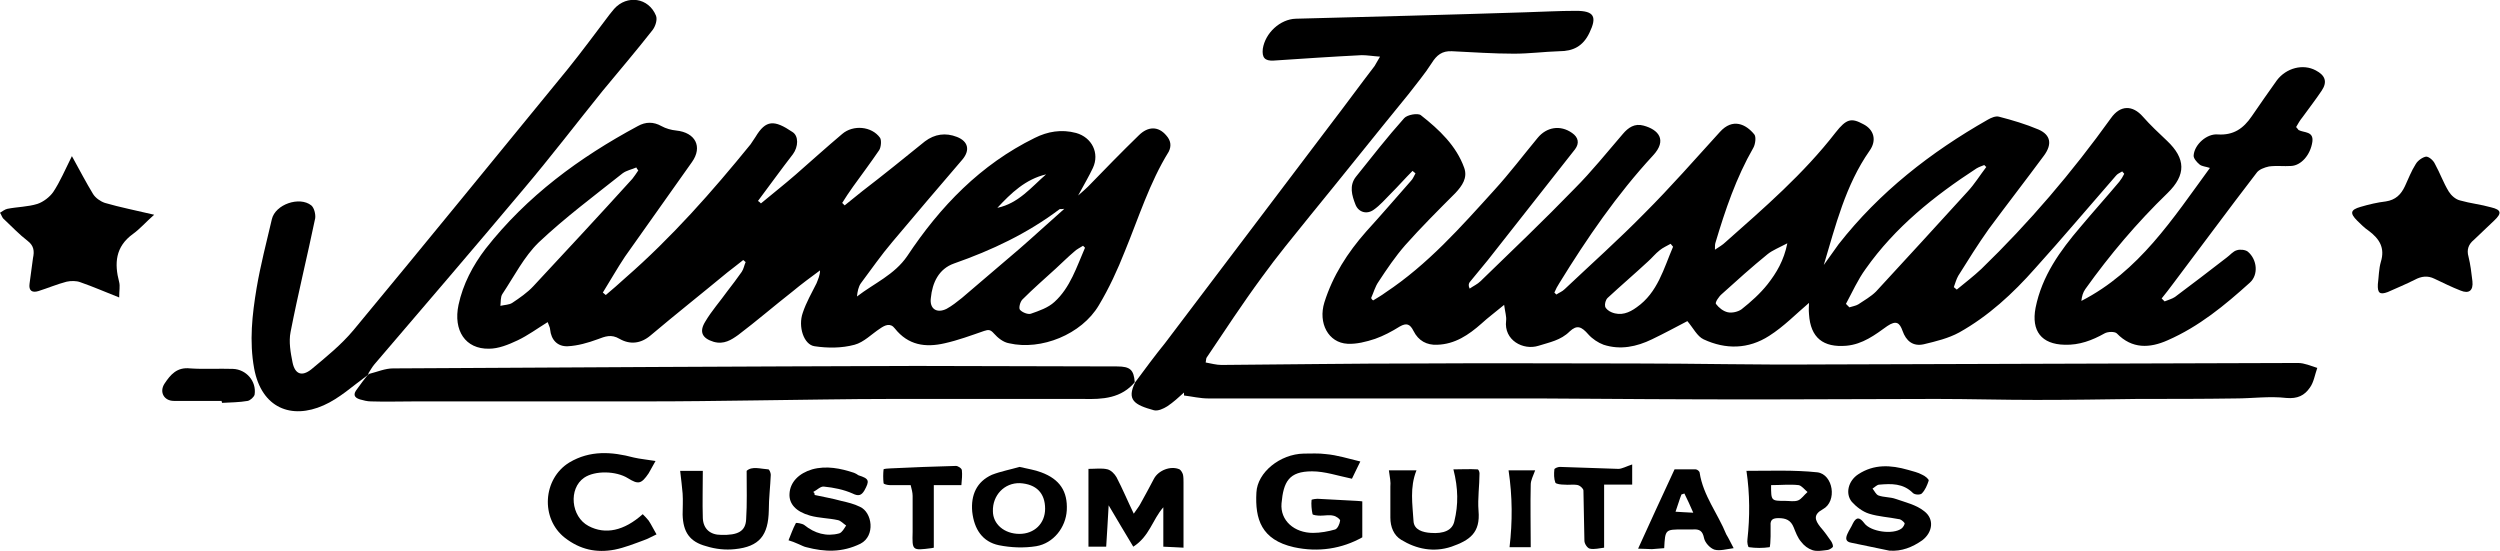 <?xml version="1.0" encoding="utf-8"?>
<!-- Generator: Adobe Illustrator 28.2.0, SVG Export Plug-In . SVG Version: 6.00 Build 0)  -->
<svg version="1.1" id="Calque_1" xmlns="http://www.w3.org/2000/svg" xmlns:xlink="http://www.w3.org/1999/xlink" x="0px" y="0px"
	 viewBox="0 0 507.6 111.8" style="enable-background:new 0 0 507.6 111.8;" xml:space="preserve">
<style type="text/css">
	.st0{fill:none;}
</style>
<g>
	<path d="M278.8,61c0.8-0.5,1.7-1,2.5-1.6c8.6-5.7,15.3-13.3,22.1-20.8c3.1-3.4,5.9-7.1,8.8-10.6c1.8-2.2,4.6-2.7,7-1
		c1.3,0.9,1.5,2.1,0.6,3.3c-5.9,7.5-11.8,15-17.7,22.5c-1.2,1.5-2.5,3-3.7,4.5c-0.2,0.3-0.3,0.7,0,1.3c0.7-0.5,1.6-0.9,2.2-1.5
		c6.4-6.2,12.9-12.4,19.1-18.8c3.5-3.5,6.6-7.4,9.8-11.1c1.1-1.3,2.4-2.2,4.2-1.7c3,0.8,4.9,2.9,1.9,6.1c-7.3,7.9-13.4,16.8-19,25.9
		c-0.4,0.6-0.7,1.2-1,1.9c0.1,0.1,0.3,0.3,0.4,0.4c0.6-0.4,1.2-0.6,1.7-1.1c5.4-5.1,11-10.1,16.2-15.4c5.3-5.3,10.3-11,15.3-16.5
		c2.6-2.9,5.3-1.6,7,0.5c0.4,0.5,0.2,2-0.2,2.7c-3.5,6.1-5.7,12.6-7.7,19.3c-0.1,0.3-0.1,0.7-0.1,1.4c0.9-0.6,1.6-1,2.1-1.5
		c7.9-7,15.9-13.9,22.4-22.3c2.2-2.8,3.2-3,5.6-1.7c2.2,1.1,2.8,3.3,1.3,5.4c-4.9,7-6.9,15.2-9.3,23.2c1-1.4,2-2.8,3-4.2
		c8.3-10.6,18.7-18.7,30.3-25.3c0.7-0.4,1.6-0.8,2.3-0.6c2.7,0.7,5.4,1.5,8,2.6c2.5,1.1,2.8,3,1.1,5.3c-3.7,5-7.5,9.9-11.2,14.9
		c-2.2,3.1-4.2,6.3-6.2,9.5c-0.4,0.7-0.6,1.5-0.9,2.3c0.2,0.2,0.4,0.3,0.6,0.5c1.7-1.4,3.4-2.7,5-4.2c9.7-9.4,18.4-19.6,26.3-30.6
		c1.9-2.7,4.4-2.7,6.5-0.3c1.5,1.7,3.2,3.3,4.9,4.9c3.8,3.6,3.9,6.9,0.1,10.6c-6.2,6-11.7,12.5-16.7,19.5c-0.5,0.7-0.7,1.5-0.8,2.4
		c11.7-6,18.5-16.6,26.1-27c-0.9-0.3-1.6-0.3-2.1-0.7c-0.6-0.5-1.3-1.3-1.2-1.9c0.2-2.2,2.7-4.4,4.9-4.2c3.2,0.2,5.2-1.2,6.9-3.7
		c1.7-2.5,3.4-4.9,5.1-7.3c1.9-2.5,5.3-3.4,7.9-2c1.9,1,2.4,2.3,1.2,4.1c-1.2,1.8-2.6,3.6-3.9,5.4c-0.5,0.6-0.9,1.3-1.3,2
		c0.3,0.3,0.4,0.5,0.5,0.6c1.1,0.6,3.1,0.2,2.8,2.4c-0.4,2.7-2.3,4.8-4.3,4.9c-1.5,0.1-3-0.1-4.5,0.1c-0.9,0.2-2.1,0.6-2.6,1.4
		c-5.7,7.4-11.2,14.9-16.8,22.3c-0.8,1.1-1.6,2.1-2.4,3.1c0.2,0.2,0.4,0.4,0.6,0.6c0.7-0.3,1.5-0.5,2.1-0.9c3.5-2.6,7-5.3,10.5-8
		c0.7-0.5,1.3-1.3,2.1-1.5c0.6-0.2,1.7-0.1,2.2,0.3c1.9,1.6,2.2,4.7,0.4,6.3c-5.1,4.6-10.3,8.9-16.7,11.7c-3.6,1.6-7.2,1.8-10.3-1.4
		c-0.4-0.4-1.8-0.4-2.5,0c-2.5,1.4-5.1,2.4-8.1,2.3c-4.7-0.1-6.8-2.8-5.9-7.5c1.3-6.5,5-11.6,9.1-16.4c2.6-3.1,5.3-6.1,7.9-9.2
		c0.4-0.5,0.7-1,1-1.6c-0.1-0.2-0.3-0.3-0.4-0.5c-0.5,0.3-1,0.5-1.3,0.9c-5.5,6.3-10.8,12.6-16.4,18.8c-4.5,5.1-9.5,9.7-15.4,13
		c-2.2,1.2-4.7,1.8-7.2,2.4c-2.2,0.5-3.6-0.7-4.3-2.7c-0.6-1.7-1.3-2.2-3.1-1c-2.5,1.8-5,3.7-8.3,4c-4.7,0.4-7.3-1.6-7.6-6.4
		c-0.1-0.9,0-1.8,0-2.3c-2.6,2.2-5.1,4.8-8.1,6.7c-4.2,2.7-8.8,2.8-13.3,0.7c-1.3-0.6-2.1-2.3-3.3-3.7c-2.3,1.2-4.7,2.5-7.2,3.7
		c-3.1,1.5-6.4,2.2-9.8,1.1c-1.1-0.4-2.3-1.2-3.1-2.1c-1.4-1.6-2.3-2-3.8-0.6c-1.8,1.8-4.1,2.2-6.3,2.9c-3.1,1-7.1-1.1-6.6-5.1
		c0.1-0.8-0.2-1.7-0.4-3.2c-1.8,1.5-3.3,2.6-4.6,3.8c-2.6,2.3-5.4,4.2-9,4.3c-2.1,0.1-3.8-0.8-4.8-2.8c-0.7-1.4-1.4-1.7-2.8-0.9
		c-1.6,1-3.3,1.9-5,2.5c-1.8,0.6-3.8,1.1-5.6,1c-3.9-0.2-6-4.2-4.7-8.4c1.7-5.4,4.7-10.1,8.5-14.4c3.1-3.4,6.1-6.9,9.1-10.3
		c0.4-0.4,0.6-1,0.9-1.5c-0.2-0.2-0.4-0.3-0.6-0.5c-1.5,1.5-2.9,3.1-4.4,4.6c-1.1,1.1-2.2,2.4-3.5,3.3c-1.4,1-3.1,0.5-3.7-1.1
		c-0.7-1.8-1.3-3.8,0.1-5.6c3.2-4,6.4-8.1,9.8-11.9c0.6-0.7,2.8-1.1,3.4-0.6c3.7,2.9,7.2,6.2,8.8,10.7c0.7,2-0.4,3.6-1.8,5.1
		c-3.5,3.5-7,7-10.2,10.6c-2,2.3-3.7,4.8-5.4,7.4c-0.7,1-1,2.2-1.5,3.3C278.5,60.8,278.7,60.9,278.8,61z M374.8,61.7
		c0.2,0.2,0.5,0.5,0.7,0.7c0.6-0.2,1.3-0.3,1.8-0.6c1.2-0.8,2.6-1.6,3.6-2.6c6.2-6.7,12.4-13.5,18.6-20.3c1.4-1.5,2.5-3.3,3.8-5
		c-0.1-0.1-0.3-0.2-0.4-0.4c-0.5,0.2-1.1,0.4-1.6,0.7c-8.6,5.6-16.5,11.9-22.5,20.4C377.2,56.8,376.1,59.3,374.8,61.7z M362.9,49.4
		c-1.7,0.9-3,1.4-4,2.2c-3.2,2.6-6.2,5.3-9.3,8.1c-0.6,0.5-1.4,1.7-1.2,2c0.6,0.8,1.5,1.5,2.4,1.7c0.9,0.2,2.1-0.1,2.8-0.6
		c1.9-1.5,3.8-3.2,5.3-5.1C360.7,55.4,362.2,52.9,362.9,49.4z M339.7,50.1c-0.2-0.2-0.3-0.4-0.5-0.6c-0.7,0.4-1.6,0.8-2.2,1.3
		c-0.9,0.7-1.6,1.6-2.4,2.3c-2.7,2.5-5.5,4.9-8.2,7.4c-0.4,0.4-0.6,1.2-0.5,1.7c0.1,0.5,0.8,1,1.3,1.2c1.9,0.8,3.6,0.1,5.1-1
		C336.6,59.4,337.8,54.5,339.7,50.1z"/>
	<g>
		<path class="st0" d="M202.5,42.2c4.2-0.9,6.8-4.1,9.9-6.8C208.2,36.4,205.3,39.2,202.5,42.2z"/>
		<path class="st0" d="M215,42.5c-6.5,5-13.7,8.3-21.4,11c-3.1,1.1-4.4,3.9-4.7,7c-0.2,2.2,1.2,3.1,3.2,2.2c1.1-0.5,2.2-1.4,3.1-2.2
			c3.9-3.3,7.7-6.6,11.5-9.9c3-2.6,5.9-5.3,9.2-8.2C215.3,42.4,215.1,42.4,215,42.5z"/>
		<path class="st0" d="M129.6,34.6c-0.1-0.2-0.2-0.4-0.4-0.6c-1,0.4-2.1,0.6-2.8,1.2c-5.7,4.6-11.7,8.9-17,14
			c-3,2.9-5.1,6.9-7.4,10.5c-0.4,0.6-0.3,1.6-0.4,2.4c0.8-0.2,1.8-0.2,2.4-0.6c1.5-1,3-2.1,4.3-3.4c6.7-7.2,13.4-14.5,20.1-21.7
			C128.8,35.9,129.2,35.2,129.6,34.6z"/>
		<path class="st0" d="M218,51.1c-1.3,1.1-2.4,2.3-3.7,3.4c-2.3,2.1-4.6,4.1-6.8,6.3c-0.5,0.4-0.8,1.7-0.5,2.1
			c0.5,0.6,1.6,1.1,2.2,0.8c1.7-0.6,3.5-1.2,4.8-2.4c3.2-3,4.5-7.2,6.1-11.1c-0.1-0.1-0.3-0.3-0.4-0.4
			C219.2,50.3,218.5,50.6,218,51.1z"/>
		<g>
			<path class="st0" d="M215,42.5c-6.5,5-13.7,8.3-21.4,11c-3.1,1.1-4.4,3.9-4.7,7c-0.2,2.2,1.2,3.1,3.2,2.2
				c1.1-0.5,2.2-1.4,3.1-2.2c3.9-3.3,7.7-6.6,11.5-9.9c3-2.6,5.9-5.3,9.2-8.2C215.3,42.4,215.1,42.4,215,42.5z"/>
			<path class="st0" d="M202.5,42.2c4.2-0.9,6.8-4.1,9.9-6.8C208.2,36.4,205.3,39.2,202.5,42.2z"/>
			<path class="st0" d="M129.6,34.6c-0.1-0.2-0.2-0.4-0.4-0.6c-1,0.4-2.1,0.6-2.8,1.2c-5.7,4.6-11.7,8.9-17,14
				c-3,2.9-5.1,6.9-7.4,10.5c-0.4,0.6-0.3,1.6-0.4,2.4c0.8-0.2,1.8-0.2,2.4-0.6c1.5-1,3-2.1,4.3-3.4c6.7-7.2,13.4-14.5,20.1-21.7
				C128.8,35.9,129.2,35.2,129.6,34.6z"/>
			<path class="st0" d="M218,51.1c-1.3,1.1-2.4,2.3-3.7,3.4c-2.3,2.1-4.6,4.1-6.8,6.3c-0.5,0.4-0.8,1.7-0.5,2.1
				c0.5,0.6,1.6,1.1,2.2,0.8c1.7-0.6,3.5-1.2,4.8-2.4c3.2-3,4.5-7.2,6.1-11.1c-0.1-0.1-0.3-0.3-0.4-0.4
				C219.2,50.3,218.5,50.6,218,51.1z"/>
		</g>
	</g>
	<path d="M230.5,77.6c2-2.7,4-5.4,6.1-8c11.2-14.8,22.4-29.6,33.6-44.4c3-3.9,5.9-7.9,8.9-11.8c0.3-0.5,0.6-1,1.1-1.9
		c-1.5-0.1-2.6-0.3-3.7-0.3c-6,0.3-11.9,0.7-17.9,1.1c-1.8,0.1-2.4-0.6-2.2-2.4c0.5-3.2,3.5-6,6.7-6.1c15.5-0.4,31-0.8,46.5-1.3
		c3.5-0.1,6.9-0.3,10.4-0.3c3.7,0,4.3,1.2,2.7,4.5c-1.3,2.7-3.3,3.7-6.1,3.7c-3.1,0.1-6.1,0.5-9.2,0.5c-4.2,0-8.4-0.3-12.6-0.5
		c-2-0.1-3.1,0.8-4.1,2.4c-1.4,2.2-3.1,4.2-4.7,6.3c-6.7,8.2-13.3,16.5-20,24.7c-3.3,4.1-6.7,8.2-9.8,12.5
		c-3.9,5.3-7.5,10.8-11.2,16.3c-0.1,0.1-0.1,0.4-0.2,1c1.1,0.2,2.2,0.5,3.2,0.5c13.3-0.1,26.5-0.3,39.8-0.3c14.8-0.1,29.5,0,44.3,0
		c12.2,0,24.5,0.3,36.7,0.2c32.6-0.1,65.2-0.2,97.8-0.3c1.3,0,2.6,0.6,3.9,1c-0.5,1.4-0.7,2.9-1.5,4c-1.1,1.6-2.5,2.3-4.8,2.1
		c-3.4-0.4-6.9,0.1-10.3,0.1c-6.6,0.1-13.3,0.1-19.9,0.1c-6.9,0.1-13.8,0.2-20.6,0.2c-6.8,0-13.5-0.2-20.3-0.2
		c-12.1,0-24.1,0.1-36.2,0.1c-14.9,0-29.7-0.1-44.6-0.2c-12.1,0-24.2,0-36.3,0c-10.2,0-20.5,0-30.7,0c-1.6,0-3.3-0.4-4.9-0.6
		c0-0.2,0-0.4,0-0.6c-1.1,1-2.2,2-3.4,2.8c-0.8,0.5-1.9,1-2.7,0.8C230.3,82.2,228.7,81.2,230.5,77.6
		C230.5,77.6,230.5,77.6,230.5,77.6z"/>
	<path d="M74.6,76.2c-2.9,2.1-5.7,4.7-8.9,6.1c-6.5,2.9-12.6,0.6-14.1-7.5c-1-5.5-0.4-10.9,0.5-16.3c0.8-4.7,2-9.3,3.1-14
		c0.7-3,5.6-4.7,8-2.8c0.6,0.5,0.9,1.8,0.8,2.6C62.4,52,60.5,59.7,59,67.4c-0.4,2,0,4.2,0.4,6.2c0.5,2.4,1.9,2.9,3.8,1.4
		c3-2.5,6.1-5,8.6-8c14.6-17.6,29-35.3,43.5-53c2.9-3.6,5.7-7.4,8.5-11.1c0.3-0.4,0.6-0.7,0.9-1.1c2.6-2.9,7-2.3,8.5,1.4
		c0.3,0.8-0.1,2.1-0.7,2.9c-3.3,4.2-6.7,8.2-10.1,12.3c-5.4,6.7-10.6,13.5-16.1,20c-10,11.9-20.2,23.8-30.3,35.6
		c-0.5,0.6-0.8,1.2-1.2,1.8C74.9,76,74.7,76.1,74.6,76.2z"/>
	<path d="M74.6,76.2c0.1-0.1,0.3-0.2,0.4-0.3c1.6-0.4,3.2-1.1,4.8-1.1c35.4-0.2,70.8-0.4,106.2-0.5c13.6,0,27.2,0.1,40.8,0.1
		c2.7,0,3.4,0.7,3.6,3.2c0,0,0.1-0.1,0.1-0.1c-2.8,3.4-6.6,3.6-10.6,3.5C207,81,194.1,81,181.2,81c-9.3,0-18.6,0.2-27.9,0.3
		c-7.3,0.1-14.7,0.2-22,0.2c-15.6,0-31.3,0-46.9,0c-3,0-6.1,0.1-9.1,0c-0.7,0-1.5-0.2-2.2-0.4c-1.3-0.4-1.4-1.1-0.6-2.1
		C73.2,78,73.9,77.1,74.6,76.2z"/>
	<path d="M482.8,57.7c0.2-1.6,0.2-3.1,0.6-4.5c0.9-2.9-0.3-4.7-2.4-6.3c-0.9-0.6-1.7-1.4-2.4-2.1c-1.5-1.5-1.4-2.2,0.7-2.8
		c1.7-0.5,3.4-0.9,5.1-1.1c2-0.3,3.1-1.4,3.9-3.1c0.7-1.5,1.3-3.1,2.2-4.5c0.4-0.7,1.4-1.4,2.1-1.5c0.6,0,1.5,0.8,1.8,1.5
		c1,1.8,1.7,3.8,2.8,5.6c0.5,0.8,1.4,1.6,2.3,1.8c2.1,0.6,4.2,0.8,6.3,1.4c2.1,0.5,2.2,1.2,0.6,2.7c-1.4,1.3-2.7,2.6-4.1,3.9
		c-1.1,0.9-1.5,2-1.1,3.4c0.4,1.6,0.6,3.3,0.8,5c0.2,1.9-0.7,2.6-2.4,1.9c-1.8-0.7-3.6-1.6-5.3-2.4c-1.4-0.7-2.7-0.5-4,0.2
		c-1.8,0.9-3.7,1.7-5.5,2.5C483.2,59.9,482.7,59.5,482.8,57.7z"/>
	<path d="M14.6,31.7c1.6,2.9,2.9,5.4,4.3,7.7c0.5,0.8,1.5,1.5,2.4,1.8c3.1,0.9,6.2,1.5,10,2.4c-1.7,1.5-2.9,2.9-4.3,3.9
		c-3.6,2.6-3.8,6-2.8,9.8c0.2,0.8,0,1.7,0,3.1c-2.8-1.1-5.3-2.2-7.9-3.1c-0.8-0.3-1.9-0.3-2.8-0.1c-1.9,0.5-3.8,1.3-5.7,1.9
		c-1.3,0.4-2-0.1-1.8-1.5c0.2-1.7,0.5-3.5,0.7-5.2C7,51,6.9,49.9,5.6,48.9c-1.7-1.3-3.2-2.9-4.8-4.4c-0.4-0.3-0.5-0.9-0.8-1.3
		c0.5-0.3,1-0.7,1.5-0.8c2-0.4,4.2-0.4,6.1-1c1.2-0.4,2.5-1.4,3.2-2.4C12.2,36.9,13.2,34.5,14.6,31.7z"/>
	<path d="M276.2,93.7c-0.7,1.5-1.4,2.8-1.7,3.5c-2.9-0.6-5.5-1.5-8.1-1.5c-4.7,0-5.8,2.1-6.2,6.5c-0.3,3.5,2.6,6,6.4,6
		c1.5,0,3.1-0.3,4.5-0.7c0.5-0.2,0.9-1.1,1-1.8c0-0.3-0.8-0.9-1.4-1c-0.8-0.2-1.7,0-2.6,0c-0.6,0-1.5-0.1-1.6-0.3
		c-0.2-0.9-0.3-2-0.2-2.9c0-0.1,1.1-0.3,1.7-0.2c2.5,0.1,5,0.3,7.5,0.4c0.5,0,0.9,0.1,1.1,0.1c0,2.4,0,4.7,0,7.3
		c-4.1,2.3-8.9,3.1-13.9,2c-6.6-1.5-7.9-5.7-7.6-11.1c0.2-4.1,4.8-7.8,9.6-7.9c1.5,0,3-0.1,4.5,0.1
		C271.5,92.4,273.7,93.1,276.2,93.7z"/>
	<path d="M221,95.2c1.5,0,2.7-0.2,3.9,0.1c0.7,0.2,1.4,0.9,1.8,1.6c1.2,2.3,2.2,4.7,3.5,7.4c0.6-0.9,1.1-1.5,1.4-2.1
		c0.9-1.6,1.8-3.3,2.7-5c0.9-1.7,3.4-2.7,5.2-1.9c0.3,0.2,0.6,0.7,0.7,1.1c0.1,0.5,0.1,1.1,0.1,1.6c0,4.4,0,8.7,0,13.2
		c-1.3-0.1-2.5-0.1-4.1-0.2c0-2.7,0-5.4,0-8c-2.2,2.5-2.8,5.9-6.1,8c-1.6-2.7-3.2-5.3-5-8.4c-0.2,3.1-0.3,5.7-0.5,8.4
		c-1,0-2.2,0-3.6,0c0-2.7,0-5.2,0-7.8C221,100.7,221,98.1,221,95.2z"/>
	<path d="M133.1,93.6c-0.6,1.1-1,1.8-1.4,2.5c-1.5,2.2-2.1,2.3-4.2,1c-2.4-1.5-6.7-1.6-8.9-0.1c-3.2,2.2-2.7,7.9,0.9,9.8
		c3.4,1.8,7.2,1,11-2.4c0.4,0.4,0.8,0.8,1.2,1.3c0.6,0.9,1,1.8,1.6,2.8c-0.9,0.4-1.7,0.9-2.6,1.2c-1.9,0.7-3.9,1.5-5.9,1.9
		c-3.7,0.7-7,0-10.1-2.4c-5-3.9-4.5-12,0.9-15.3c4.2-2.5,8.6-2.2,13.1-1C130,93.2,131.3,93.3,133.1,93.6z"/>
	<path d="M354.6,95.6C354.5,95.6,354.6,95.5,354.6,95.6c4.8,0,9.7-0.2,14.4,0.3c3.2,0.4,4.1,5.9,1.1,7.5c-2,1.1-1.6,2.2-0.5,3.6
		c0.8,0.9,1.5,1.9,2.2,2.9c0.2,0.3,0.5,1,0.3,1.2c-0.3,0.3-0.8,0.6-1.3,0.6c-0.9,0.1-1.9,0.3-2.8,0c-0.9-0.3-1.7-0.9-2.3-1.7
		c-0.7-0.8-1.1-1.9-1.5-2.9c-0.6-1.5-1.6-1.9-3.1-1.9c-1.1,0-1.7,0.3-1.6,1.5c0,0.7,0,1.5,0,2.2c0,0.8-0.1,2.2-0.2,2.2
		c-1.4,0.2-2.8,0.2-4.2,0c-0.2,0-0.4-1-0.3-1.6C355.3,105,355.3,100.3,354.6,95.6z M359.6,98.5c0,3.2,0,3.2,2.9,3.2
		c0.9,0,1.8,0.2,2.6-0.1c0.7-0.3,1.2-1.1,1.9-1.7c-0.6-0.5-1.2-1.3-1.8-1.4C363.4,98.3,361.6,98.5,359.6,98.5z"/>
	<path d="M383.6,111.8c-2.6-0.5-5.1-1.1-7.7-1.6c-1.2-0.2-1.2-0.9-0.8-1.8c0.3-0.7,0.8-1.4,1.1-2.1c0.7-1.4,1.4-1.3,2.3-0.1
		c1.3,1.8,5.9,2.4,7.6,1.1c0.3-0.2,0.7-0.9,0.6-1.1c-0.3-0.4-0.8-0.8-1.2-0.8c-2-0.4-4.1-0.5-6-1.1c-1.3-0.4-2.6-1.4-3.5-2.4
		c-1.4-1.7-0.7-4.3,1.3-5.6c3.2-2.1,6.6-1.9,10.1-0.9c1,0.3,2,0.5,2.9,1c0.5,0.2,1.4,0.9,1.3,1.2c-0.3,0.9-0.7,1.9-1.4,2.6
		c-0.3,0.3-1.4,0.3-1.8-0.1c-2-2-4.4-1.9-6.8-1.7c-0.5,0-0.9,0.5-1.4,0.8c0.4,0.5,0.7,1.2,1.2,1.4c1.1,0.4,2.4,0.3,3.5,0.7
		c2,0.7,4.2,1.2,5.8,2.5c2.1,1.6,1.7,4.3-0.4,5.9C388.3,111.1,386.1,112,383.6,111.8z"/>
	<path d="M165.4,100.5c1.8,0.4,3.6,0.7,5.4,1.2c1.3,0.3,2.6,0.6,3.8,1.2c2.5,1.1,3.2,5.9,0.1,7.5c-3.7,1.8-7.2,1.7-11,0.7
		c-0.5-0.1-1-0.4-1.5-0.6c-0.7-0.3-1.4-0.6-2.1-0.8c0.5-1.2,0.9-2.4,1.5-3.5c0.1-0.1,1.3,0.1,1.7,0.4c2.1,1.7,4.5,2.4,7.1,1.7
		c0.6-0.2,1-1,1.4-1.6c-0.6-0.4-1.1-1-1.7-1.1c-1.8-0.4-3.8-0.4-5.6-0.9c-2.9-0.8-4.3-2.4-4.2-4.4c0.1-2.4,1.9-4.2,4.6-5
		c2.9-0.8,5.8-0.2,8.5,0.7c0.3,0.1,0.6,0.3,0.9,0.5c2.2,0.7,2.3,1.1,1.2,3.1c-0.6,1-1.2,1.2-2.4,0.6c-1.8-0.8-3.8-1.2-5.8-1.4
		c-0.7-0.1-1.4,0.7-2.2,1.1C165.4,100,165.4,100.3,165.4,100.5z"/>
	<path d="M207,94.8c1.7,0.4,3.1,0.6,4.4,1.1c3.8,1.4,5.4,3.9,5.2,7.7c-0.2,3.5-2.7,6.7-6.2,7.3c-2.5,0.4-5.1,0.3-7.6-0.2
		c-3.3-0.7-5-3.2-5.4-6.8c-0.3-3.4,0.9-6.1,4-7.5C203.2,95.7,205.3,95.3,207,94.8z M212.2,103.3c0-3.2-1.8-5-5.1-5.2
		c-3.2-0.1-5.6,2.5-5.5,5.7c0,2.6,2.3,4.6,5.4,4.6C210,108.4,212.2,106.3,212.2,103.3z"/>
	<path d="M282,95.5c1.8,0,3.7,0,5.6,0c-1.4,3.5-0.8,6.9-0.6,10.3c0.1,1.8,1.9,2.3,3.5,2.4c2.6,0.2,4.4-0.5,4.8-2.4
		c0.8-3.3,0.8-6.6-0.2-10.5c1.6,0,3.3-0.1,4.9,0c0.2,0,0.4,0.5,0.4,0.8c0,2.5-0.4,5.1-0.2,7.6c0.4,4.5-1.8,6-5.5,7.3
		c-3.6,1.2-7.1,0.5-10.2-1.4c-1.5-0.9-2.2-2.6-2.2-4.5c0-2.1,0-4.2,0-6.3C282.4,97.9,282.2,96.9,282,95.5z"/>
	<path d="M352,111.3c-1.5,0.2-2.8,0.6-3.9,0.3c-0.9-0.3-1.9-1.4-2.1-2.3c-0.3-1.5-0.9-1.9-2.3-1.8c-0.7,0-1.3,0-2,0
		c-3.6,0-3.6,0-3.8,3.8c-0.8,0.1-1.7,0.1-2.5,0.2c-0.8,0-1.6-0.1-2.8-0.1c2.4-5.3,4.8-10.5,7.4-16.1c1,0,2.7,0,4.3,0
		c0.3,0,0.8,0.4,0.8,0.7c0.7,4.6,3.7,8.3,5.4,12.5C351,109.3,351.4,110.2,352,111.3z M342,100.2c-0.2,0.1-0.4,0.1-0.6,0.2
		c-0.4,1-0.7,2.1-1.2,3.5c1.2,0.1,2.1,0.1,3.6,0.2C343.1,102.5,342.6,101.4,342,100.2z"/>
	<path d="M138.1,95.6c1.5,0,3.3,0,4.6,0c0,3.3-0.1,6.5,0,9.6c0.1,2.2,1.5,3.4,3.7,3.4c3.4,0.1,5-0.7,5.1-3.2
		c0.2-3.1,0.1-6.2,0.1-9.8c1.1-1,2.8-0.4,4.4-0.3c0.2,0,0.5,0.7,0.5,1.1c-0.1,2.4-0.4,4.8-0.4,7.2c-0.1,5.1-1.9,7.4-6.9,7.9
		c-1.9,0.2-3.9,0-5.8-0.6c-3.4-0.9-4.7-2.9-4.8-6.4c0-1.4,0.1-2.8,0-4.3C138.5,98.9,138.3,97.4,138.1,95.6z"/>
	<path d="M45,81.4c-3.2,0-6.5,0-9.7,0c-2,0-3-1.8-1.9-3.5c1.2-1.8,2.5-3.4,5.2-3.1c2.9,0.2,5.8,0,8.7,0.1c2.7,0.1,4.8,2.5,4.4,5.2
		c-0.1,0.5-0.9,1.2-1.4,1.3c-1.7,0.3-3.5,0.3-5.2,0.4C45,81.6,45,81.5,45,81.4z"/>
	<path d="M189.6,98.5c0,4.5,0,8.6,0,12.7c-0.1,0-0.3,0.1-0.5,0.1c-3.9,0.5-3.9,0.5-3.8-3.3c0-2.4,0-4.9,0-7.3c0-0.7-0.2-1.4-0.4-2.2
		c-1.5,0-2.9,0-4.2,0c-0.5,0-1.3-0.2-1.3-0.4c-0.1-0.9-0.1-1.9,0-2.8c0-0.1,0.9-0.2,1.4-0.2c4.4-0.2,8.9-0.4,13.3-0.5
		c0.4,0,1.2,0.5,1.2,0.9c0.1,0.9,0,1.9-0.1,3C193.4,98.5,191.6,98.5,189.6,98.5z"/>
	<path d="M331.4,94.3c0,1.5,0,2.7,0,4.1c-1.9,0-3.7,0-5.7,0c0,4.2,0,8.3,0,12.8c-0.9,0.1-2,0.4-2.9,0.2c-0.5-0.1-1.1-1-1.1-1.6
		c-0.1-3.4-0.1-6.8-0.2-10.2c0-0.4-0.7-1-1.1-1.1c-0.9-0.2-1.9,0-2.8-0.1c-0.6,0-1.6-0.1-1.8-0.4c-0.3-0.8-0.3-1.8-0.2-2.7
		c0-0.2,0.7-0.5,1.1-0.5c4,0.1,7.9,0.3,11.9,0.4C329.3,95.2,330.2,94.7,331.4,94.3z"/>
	<path d="M306.3,95.5c1.8,0,3.7,0,5.4,0c-0.4,1.1-0.9,2-0.9,2.9c-0.1,4.2,0,8.3,0,12.7c-1.2,0-2.7,0-4.3,0
		C307.1,105.9,307.1,100.9,306.3,95.5z"/>
	<path class="st0" d="M129.6,34.6c-0.1-0.2-0.2-0.4-0.4-0.6c-1,0.4-2.1,0.6-2.8,1.2c-5.7,4.6-11.7,8.9-17,14
		c-3,2.9-5.1,6.9-7.4,10.5c-0.4,0.6-0.3,1.6-0.4,2.4c0.8-0.2,1.8-0.2,2.4-0.6c1.5-1,3-2.1,4.3-3.4c6.7-7.2,13.4-14.5,20.1-21.7
		C128.8,35.9,129.2,35.2,129.6,34.6z"/>
	<path d="M236.8,27.5c-1.6-1.9-3.7-1.9-5.6,0c-3.5,3.4-6.9,6.9-10.3,10.4c-0.5,0.5-1.1,1-2,1.8c1.2-2.2,2.2-3.9,3-5.6
		c1.4-3-0.2-6.2-3.4-7.1c-3-0.8-5.8-0.3-8.4,1c-11,5.4-19.2,13.9-25.9,24c-2.6,3.8-6.7,5.5-10.2,8.2c0.1-1,0.3-2,0.8-2.7
		c2.1-2.8,4.1-5.7,6.4-8.4c4.7-5.6,9.4-11.1,14.2-16.7c1.6-1.9,1.2-3.7-1.1-4.6c-2.3-0.9-4.5-0.6-6.5,0.9
		c-4.2,3.4-8.4,6.8-12.7,10.1c-1.2,1-2.4,1.9-3.6,2.9c-0.2-0.2-0.3-0.3-0.5-0.5c0.7-1.1,1.4-2.2,2.2-3.3c1.8-2.5,3.6-4.9,5.3-7.4
		c0.4-0.6,0.5-2,0.2-2.5c-1.7-2.4-5.5-2.7-7.7-0.8c-3.2,2.7-6.3,5.5-9.5,8.3c-2.3,2-4.6,3.8-7,5.8c-0.2-0.2-0.4-0.4-0.6-0.5
		c2.4-3.2,4.7-6.4,7.1-9.5c1.1-1.5,1.2-3.7-0.1-4.5c-3.7-2.5-5.4-2.5-7.5,1c-0.3,0.5-0.7,1-1,1.5c-7.8,9.6-16,18.9-25.4,27.1
		c-1.3,1.2-2.7,2.4-4,3.5c-0.2-0.2-0.4-0.3-0.6-0.5c1.5-2.4,2.9-4.9,4.5-7.3c4.5-6.4,9.1-12.8,13.6-19.2c2.2-3.1,0.7-6-3.2-6.4
		c-1-0.1-2.1-0.4-3-0.9c-1.6-0.9-3.2-0.9-4.8,0c-11.9,6.4-22.5,14.2-30.9,24.9c-2.6,3.4-4.6,7.2-5.5,11.4c-1.1,5.2,1.4,9,6.2,8.9
		c1.9,0,3.9-0.8,5.8-1.7c2.1-1,4-2.4,6.1-3.7c0.2,0.6,0.5,1.1,0.5,1.5c0.2,2.1,1.5,3.5,3.6,3.4c2-0.1,4.1-0.7,6-1.4
		c1.6-0.6,2.8-1.1,4.5-0.1c2.1,1.2,4.3,1,6.3-0.7c5.1-4.3,10.4-8.5,15.6-12.8c1-0.8,2.1-1.6,3.2-2.5c0.2,0.1,0.3,0.3,0.5,0.4
		c-0.3,0.7-0.4,1.4-0.8,2c-0.9,1.3-1.9,2.6-2.9,3.9c-1.5,2.1-3.2,4-4.5,6.2c-1.3,2.1-0.6,3.4,1.7,4.1c2.1,0.6,3.6-0.4,5-1.4
		c3.7-2.8,7.3-5.9,11-8.8c1.8-1.5,3.7-2.9,5.6-4.3c0,1-0.4,1.8-0.7,2.6c-1,2-2.1,3.9-2.8,6c-1,2.8,0.2,6.5,2.4,6.8
		c2.7,0.4,5.5,0.4,8.1-0.3c1.9-0.5,3.5-2.2,5.2-3.3c1-0.7,2.1-1.2,3,0c2.7,3.4,6.2,3.9,10.1,3c2.7-0.6,5.4-1.6,8-2.5
		c0.9-0.3,1.3-0.3,2,0.5c0.8,0.9,1.9,1.8,3.1,2c6.5,1.5,14.7-1.8,18.2-7.7c2.1-3.5,3.8-7.2,5.3-11c2.8-6.8,5-13.9,8.9-20.2
		C237.9,29.6,237.7,28.5,236.8,27.5z M108.3,58.1c-1.2,1.3-2.8,2.4-4.3,3.4c-0.6,0.4-1.6,0.4-2.4,0.6c0.1-0.8,0-1.8,0.4-2.4
		c2.4-3.6,4.4-7.6,7.4-10.5c5.3-5,11.2-9.4,17-14c0.8-0.6,1.9-0.8,2.8-1.2c0.1,0.2,0.2,0.4,0.4,0.6c-0.4,0.6-0.8,1.2-1.2,1.7
		C121.7,43.7,115,50.9,108.3,58.1z M212.4,35.4c-3,2.6-5.6,5.9-9.9,6.8C205.3,39.2,208.2,36.4,212.4,35.4z M195.3,60.5
		c-1,0.8-2,1.6-3.1,2.2c-2,1-3.5,0-3.2-2.2c0.3-3.1,1.6-5.9,4.7-7c7.7-2.7,14.9-6.1,21.4-11c0.1-0.1,0.3,0,1-0.1
		c-3.3,2.9-6.2,5.6-9.2,8.2C203,53.9,199.2,57.2,195.3,60.5z M214.1,61.3c-1.3,1.2-3.1,1.8-4.8,2.4c-0.6,0.2-1.8-0.3-2.2-0.8
		c-0.3-0.3,0-1.6,0.5-2.1c2.2-2.2,4.5-4.2,6.8-6.3c1.2-1.1,2.4-2.3,3.7-3.4c0.5-0.5,1.2-0.8,1.8-1.2c0.1,0.1,0.3,0.3,0.4,0.4
		C218.6,54.2,217.3,58.4,214.1,61.3z"/>
</g>
</svg>

